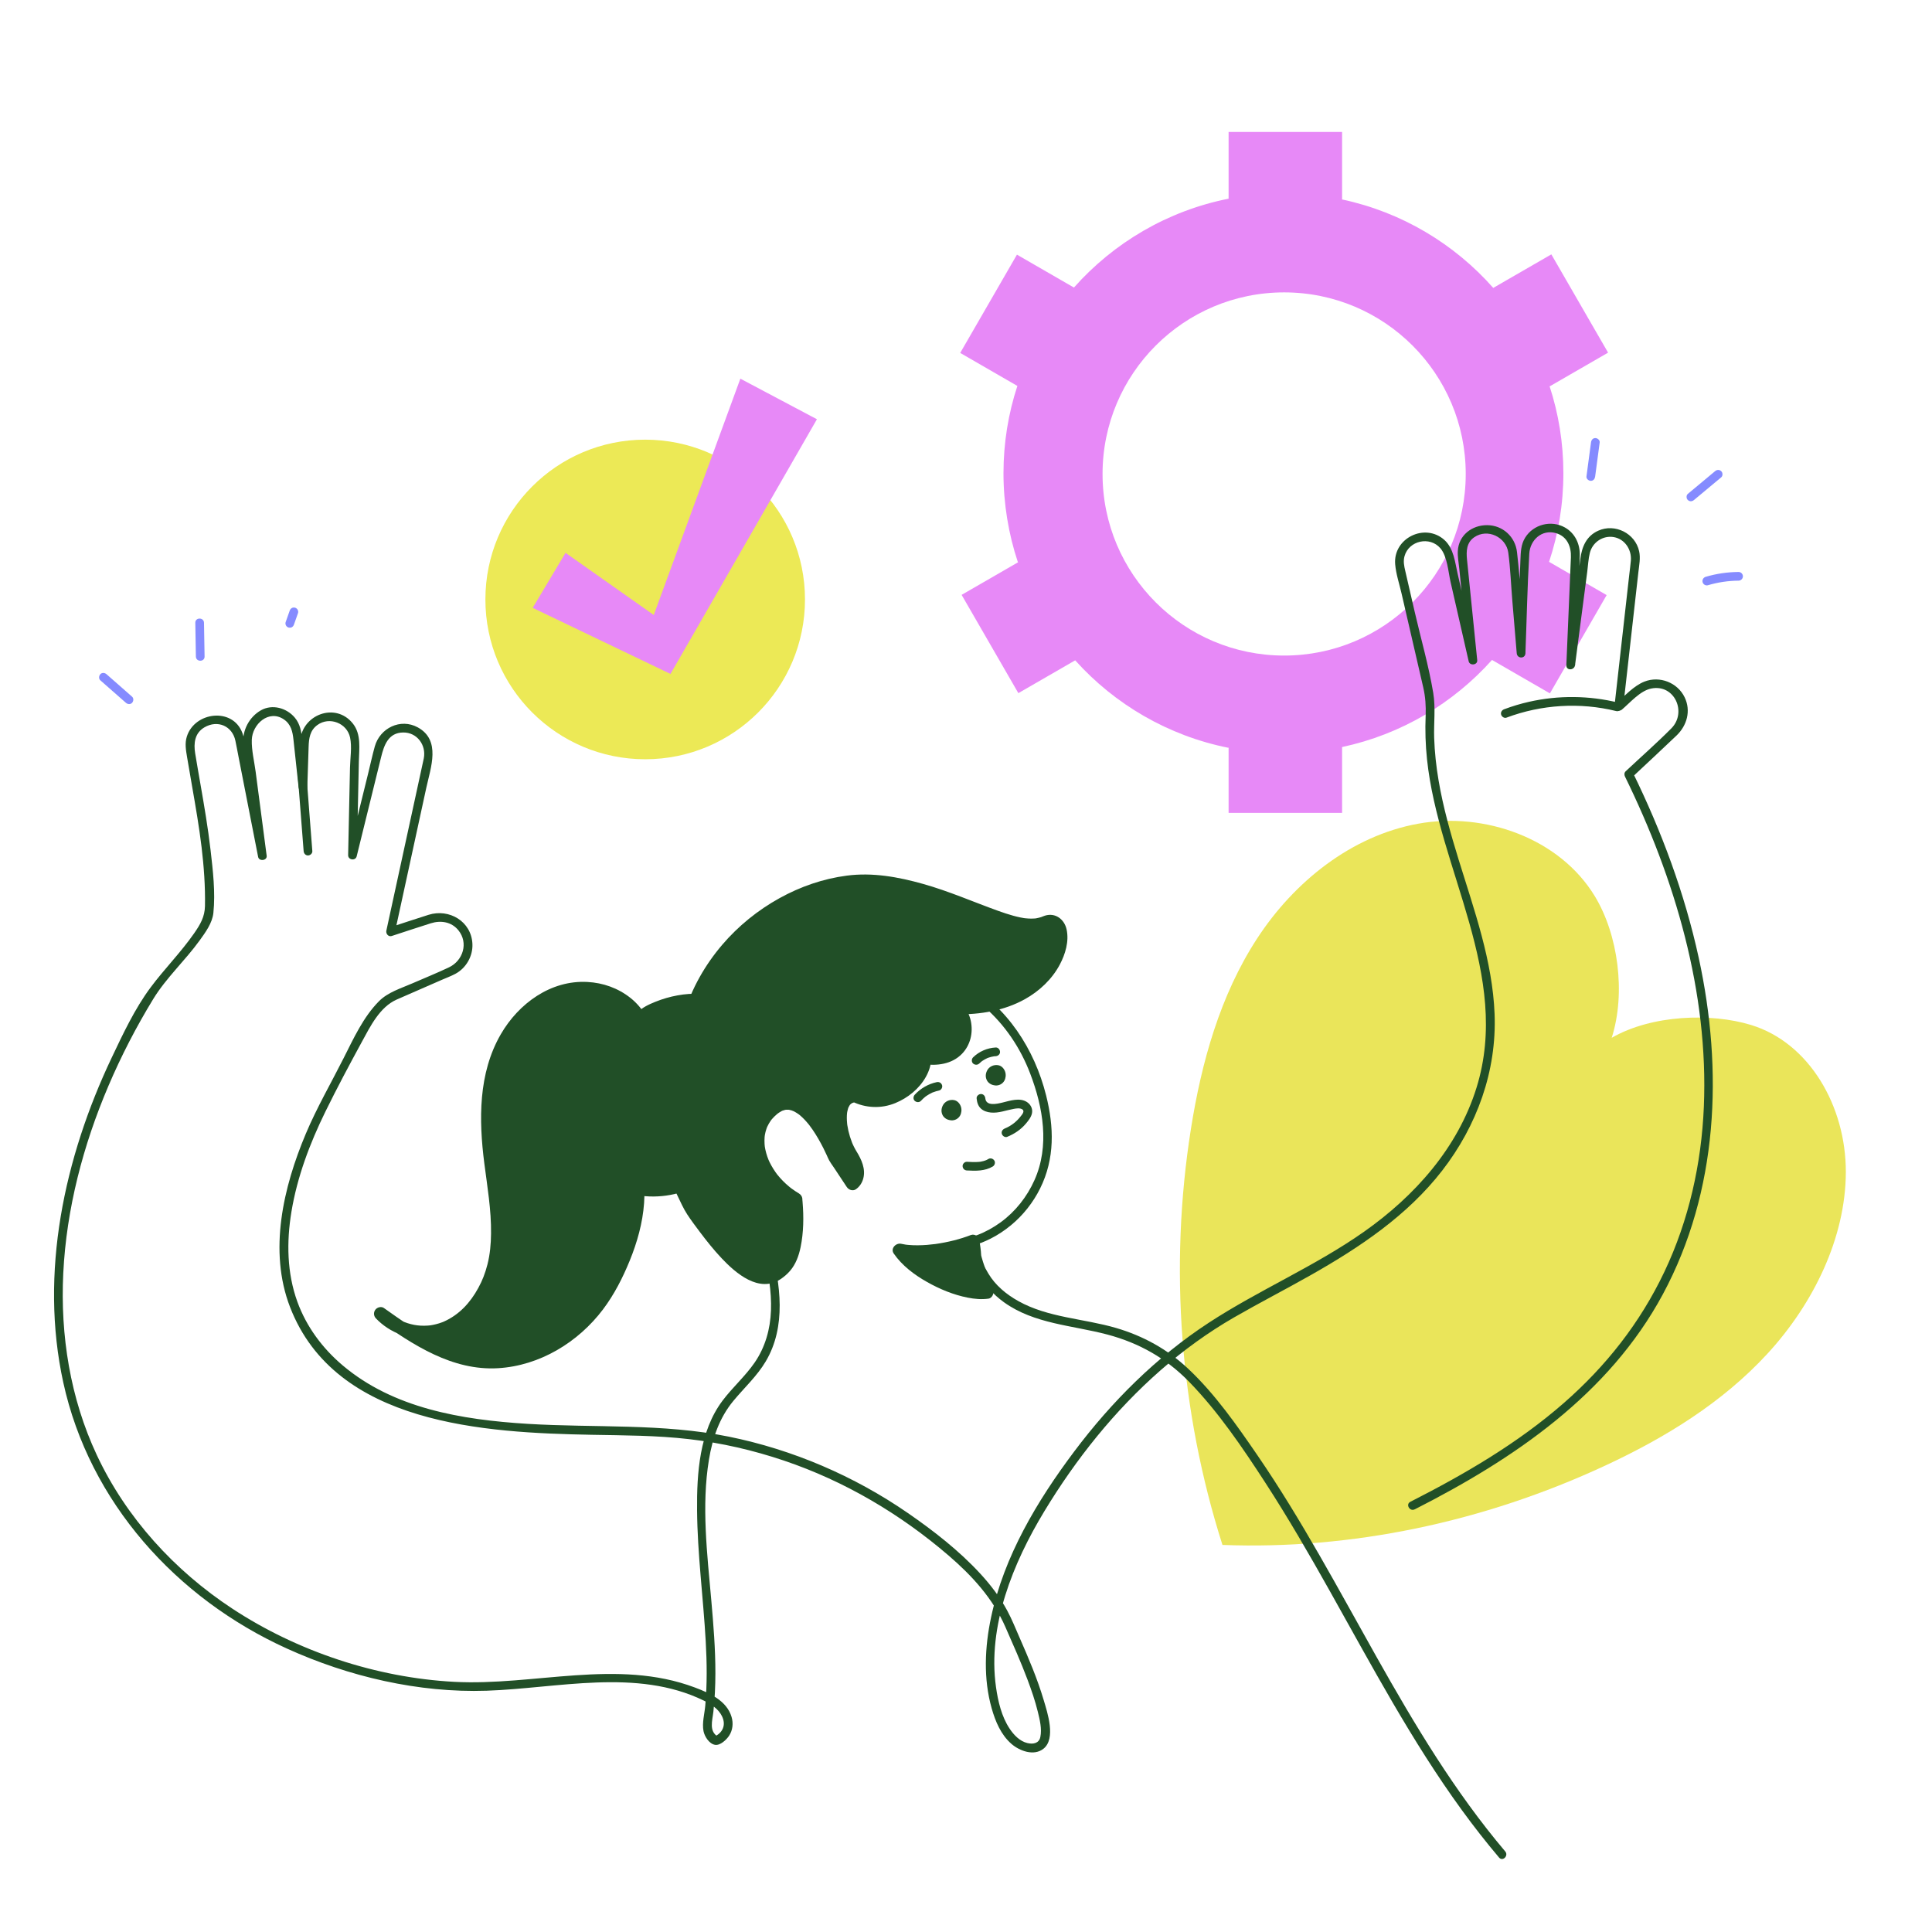 <svg viewBox="0 0 1000 1000" xmlns="http://www.w3.org/2000/svg" id="parole"><defs><style>.cls-1{fill:#214f27;}.cls-1,.cls-2,.cls-3,.cls-4,.cls-5{stroke-width:0px;}.cls-2{fill:#858bff;}.cls-3{fill:#ece956;}.cls-4{fill:#e789f7;}.cls-5{fill:#eae55a;}</style></defs><path d="M915.02,700.46c23.56-25.69,40.31-59.76,40.38-93.81s-18.85-66.9-49.06-76.13c-20.7-6.32-51.38-5.3-72.12,6.64,7.41-23.22,3.3-53.45-8.74-73.28-18.19-29.97-57.03-43.8-91.53-37.52-34.49,6.28-64.13,30.04-83.27,59.41-19.14,29.37-28.79,63.98-34.27,98.61-11.34,71.7-5.71,146.02,16.31,215.2l-.06.08s.06,0,.08,0c0,.02.01.03.02.05l.04-.05c66.45,2.53,134.91-11.68,198.21-41.14,30.57-14.23,60.45-32.37,84.01-58.06Z" class="cls-5"></path><path d="M809.2,244.94c0-15.71-2.5-30.84-7.13-45.01l.3-.1,29.97-17.3-29.37-50.87-29.81,17.21-.22.19c-20.17-22.84-47.44-39.27-78.35-45.84l.07-.33v-34.61h-58.74s0,34.43,0,34.43l.02.12c-31.6,6.27-59.5,22.81-80.07,46l-29.5-17.03-29.37,50.87,29.59,17.09c-4.67,14.22-7.19,29.41-7.19,45.2s2.62,31.57,7.46,46.03l.37-.12-29.5,17.03,29.37,50.87,29.6-17.09-.16.14c20.49,22.77,48.09,39.02,79.3,45.24l.08-.39v34.07h58.74v-34.17l.02.09c30.53-6.51,57.5-22.64,77.58-45.07l29.97,17.3,29.37-50.87-29.81-17.21c4.81-14.41,7.41-29.83,7.41-45.86ZM664.67,339.32c-51.91,0-93.99-42.08-93.99-93.99s42.08-93.99,93.99-93.99,93.99,42.08,93.99,93.99-42.08,93.99-93.99,93.99Z" class="cls-4"></path><circle r="82.71" cy="310.28" cx="333.95" class="cls-3"></circle><polygon points="292.72 286.15 338.39 318.33 383.21 196 422.84 217 347.04 348.83 275.72 314.62 292.72 286.15" class="cls-4"></polygon><path d="M732.32,781.21c51.31-26.08,100.43-59.39,128.37-111.3,28.73-53.39,31.27-115.86,18.56-174.19-7.26-33.31-19.22-65.48-34.21-96.05l-.35,2.73c7.69-7.22,15.44-14.38,23.06-21.67,5.43-5.19,7.6-12.84,4.2-19.84-3.69-7.59-12.85-11.16-20.71-8.13-5.6,2.16-10.38,7.58-14.9,11.38l3.84,1.59c2.62-23.22,5.23-46.43,7.85-69.65.4-3.51,1.16-7.24.39-10.74-2.03-9.31-12.53-14.56-21.2-10.64-6.12,2.77-8.42,8.29-9.23,14.52-.74,5.65-1.48,11.29-2.21,16.94-1.66,12.71-3.32,25.41-4.98,38.12h4.5c.8-18.92,1.85-37.85,2.39-56.77.17-5.88-2.43-11.51-7.69-14.48-7.09-4-16.34-1.64-20.61,5.3-2.2,3.59-2.26,7.5-2.42,11.52l-.63,16.29c-.41,10.66-.83,21.33-1.24,31.99h4.5c-1.46-17.42-2.45-34.96-4.4-52.33-.9-8-7.4-13.95-15.49-13.98-7.82-.03-14.69,5.19-15.15,13.33-.17,2.93.44,6.02.73,8.92l1.76,17.28c1.03,10.12,2.06,20.24,3.08,30.36l4.42-.6c-3.35-14.68-6.71-29.36-10.06-44.04-1.38-6.04-2.02-13.24-6.9-17.61-10.07-9-26.6-.91-25.45,12.62.43,5.06,2.17,10.19,3.3,15.11,2.19,9.47,4.37,18.94,6.56,28.4,1.56,6.77,3.14,13.53,4.69,20.3,1.1,4.83,1.42,9.58,1.22,14.53-.32,7.55-.08,15.1.71,22.61,5.97,56.89,43.69,111.7,25.64,169.9-9.67,31.18-31.99,56.15-58.28,74.64-25.5,17.94-54.36,30.11-80.39,47.13-27.06,17.69-50.22,40.79-69.58,66.59-19.19,25.56-36.31,54.17-43.02,85.76-3.29,15.47-4.05,31.85.3,47.2,1.92,6.77,4.79,13.65,10.22,18.38,4.19,3.65,11.63,6.46,16.59,2.51,6.58-5.24,2.01-18.79.12-25.16-3.3-11.11-7.88-21.82-12.53-32.42-2.03-4.63-3.93-9.39-6.32-13.85-3.74-6.97-8.59-13.33-13.95-19.15-10.99-11.94-24.18-22.21-37.51-31.41-27.83-19.21-59.62-32.85-92.77-39.56-34.22-6.92-69.23-4.49-103.89-6.6s-69.68-8.12-95.88-30.26c-10.43-8.81-18.78-20.04-23.45-32.92-5.41-14.93-5.65-30.98-3.09-46.53,2.98-18.12,9.54-35.48,17.6-51.91,5.95-12.13,12.38-24.19,18.84-36.06,4.35-7.99,9.28-18.07,18.03-21.93,7.82-3.45,15.66-6.84,23.48-10.26,2.3-1.01,4.73-1.89,6.94-3.08,5.57-2.99,9.09-9.16,8.8-15.48-.53-11.69-12.06-18.41-22.72-15.05-6.76,2.13-13.49,4.39-20.24,6.58l2.77,2.77c5.44-25.05,10.89-50.1,16.33-75.15,2.27-10.43,7.69-24.6-4.43-31.23-8.95-4.9-19.6.38-22.24,9.88-1.29,4.65-2.31,9.39-3.46,14.07-3.41,13.86-6.82,27.72-10.24,41.58l4.42.6c.34-16.16.68-32.33,1.03-48.49.14-6.6,1.32-14-3.06-19.56-8.97-11.39-26.48-4.68-27.33,9.14-.49,7.92-.52,15.9-.78,23.83h4.5c-.89-8.23-1.77-16.46-2.66-24.69-.45-4.16-1.01-8.07-3.84-11.42-4.24-5.02-11.66-7.1-17.52-3.77-6.1,3.47-9.76,10.49-9.09,17.45.17,1.81.47,3.62.71,5.43,1.28,9.77,2.56,19.54,3.84,29.31,1.01,7.7,2.02,15.39,3.03,23.09l4.42-.6c-2.99-15.3-5.99-30.61-8.98-45.91-1.08-5.51-1.57-11.67-3.51-16.98-4.94-13.48-24.71-11.07-28.76,1.77-1.14,3.6-.47,7.08.12,10.71.84,5.07,1.73,10.13,2.61,15.18,1.81,10.4,3.62,20.81,4.88,31.29,1.22,10.14,1.96,20.36,1.77,30.58-.11,5.58-2.43,9.52-5.57,14.05-6.86,9.88-15.39,18.44-22.57,28.07-8.17,10.97-14.34,24.14-20.19,36.46-24.52,51.7-37.4,111.29-25.01,168.02,13.54,61.97,58.51,111.73,115.67,137.68,32.07,14.57,68.18,23.04,103.5,21.86,36.67-1.22,77.6-11.82,112.3,5.08,3.72,1.81,7.58,4.24,9.46,8.08,2.28,4.63.38,8.72-4.16,10.73h2.27c-5.02-2.8-3.07-8.32-2.55-13.05.72-6.56,1.03-13.17,1.04-19.77.03-12.69-1.01-25.35-2.13-37.98-2.11-23.9-5.14-48.85-1.2-72.71,1.84-11.17,5.38-21.63,12.67-30.43,5.62-6.78,12.22-12.8,16.74-20.43,10.67-18.02,7.68-39.97,2.51-59.22-5.47-20.38-13.49-40.12-15.72-61.26-1.02-9.63-.87-19.52,1.98-28.85,3.24-10.62,10.28-18.9,18.39-26.23,19.7-17.8,47.93-27.72,74.53-24.02,10.81,1.5,22.82,8.7,31.26,15.98,10.78,9.29,18.85,21.37,23.91,34.64,6.7,17.57,10.15,37.45,2.21,55.18-3.84,8.58-9.86,16.25-17.48,21.8-3.72,2.71-7.8,4.97-12.1,6.61-2.28.87-4.94,1.09-5.54,3.84-1.08,4.93,3.69,11.85,5.95,15.87,3.42,6.08,7.64,10.92,13.36,15.05,15.68,11.3,35.51,11.93,53.6,16.75,16.4,4.37,30.41,12.26,42.29,24.47,15.09,15.52,27.6,34.01,39.36,52.11,11.9,18.32,22.82,37.25,33.51,56.29,21.58,38.43,42.29,77.56,68.28,113.27,6.13,8.42,12.54,16.62,19.27,24.57,1.87,2.21,5.04-.98,3.18-3.18-52.39-61.9-82.57-138.36-128.13-204.86-10.74-15.67-22.09-31.94-35.99-45-10.69-10.04-23.23-16.96-37.27-21.08-16.71-4.9-35.23-5.3-50.64-13.93-6.22-3.48-11.84-8.1-15.51-14.25-1.46-2.44-2.83-4.93-4.08-7.48-.62-1.26-3.6-6.27-2.78-7.61-.25.41,2.85-.68,3.38-.89,1.56-.63,3.1-1.31,4.61-2.07,3.78-1.9,7.31-4.26,10.57-6.95,6.3-5.18,11.49-11.78,15.11-19.08,7.66-15.43,7.19-31.79,3.08-48.16-6.04-24.01-20.15-45.78-41.88-58.27-7.7-4.43-15.93-7.74-24.81-8.46-25.32-2.06-51.09,6.4-70.67,22.43-6.95,5.69-13.75,12.34-18.36,20.11s-6.69,16.01-7.41,24.64c-1.49,17.77,3.05,35.89,8.18,52.76,5.73,18.84,13.26,38.15,12.54,58.17-.35,9.6-2.96,18.97-8.44,26.93-4.89,7.11-11.47,12.86-16.64,19.74-11.93,15.88-13.33,37.52-13.17,56.67.19,22.7,3.2,45.19,4.48,67.83.63,11.13.77,22.3-.24,33.41-.38,4.23-1.73,8.88-.9,13.13.53,2.73,2.88,6.52,5.91,7.08,2.72.51,6.04-2.7,7.37-4.76,1.85-2.86,2.2-6.39,1.25-9.64-2.49-8.5-11.5-12.45-19.07-15.29-40.14-15.07-83.16-.72-124.48-2.91-40.31-2.14-81.21-15.75-114.89-37.9-29.92-19.68-54.92-47.02-70.15-79.55-13.72-29.3-18.91-61.91-17.33-94.09,1.64-33.33,10.28-66.2,23.34-96.83,6.63-15.56,14.43-30.66,23.25-45.09,6.69-10.94,16.51-19.9,24.01-30.3,2.99-4.15,6.56-9,7.1-14.24,1.1-10.64-.25-22.02-1.47-32.59-1.32-11.4-3.25-22.71-5.22-34.01-.92-5.31-1.86-10.62-2.73-15.94-.87-5.29-.25-10.54,4.79-13.5,6.83-4.01,14.42-.7,16.02,6.93.6,2.85,1.12,5.73,1.68,8.59l6.36,32.51c1.24,6.35,2.48,12.7,3.73,19.04.48,2.45,4.75,1.93,4.42-.6-1.9-14.51-3.81-29.01-5.71-43.52-.7-5.32-2.15-11.07-1.99-16.47.25-8.14,8.81-15.82,16.52-10.65,3.82,2.56,4.6,6.4,5.05,10.56.89,8.23,1.77,16.46,2.66,24.69.3,2.82,4.4,2.96,4.5,0,.23-6.98.46-13.96.68-20.94.14-4.38.64-8.52,4.55-11.36,6.19-4.51,15.32-1,16.91,6.48,1.04,4.88.06,10.7-.04,15.62-.19,9.09-.38,18.19-.58,27.28-.13,6-.25,12-.38,18-.05,2.52,3.81,3.08,4.42.6,2.64-10.71,5.27-21.42,7.91-32.12l4.73-19.2c1.5-6.11,3.7-12.7,11.43-12.78,7.19-.08,11.99,6.53,10.68,13.33-.12.63-.27,1.26-.41,1.9l-2.84,13.08-9.51,43.74c-2.21,10.17-4.42,20.35-6.63,30.52-.34,1.59,1.05,3.33,2.77,2.77,6.74-2.19,13.47-4.45,20.24-6.58,5.15-1.62,10.68-.8,14.26,3.6,5.34,6.55,2.42,15.74-4.85,19.2-6.2,2.95-12.62,5.52-18.91,8.27-5.91,2.58-12.66,4.58-17.31,9.25-8.08,8.12-13.19,19.32-18.29,29.42-6.58,13.05-13.89,25.65-19.58,39.14-11.68,27.69-19.41,60.65-8.19,89.75,23.5,60.94,100.86,65.08,156.12,66.12,16.78.31,33.66.31,50.35,2.24,16.73,1.93,33.25,5.74,49.2,11.12,31.39,10.6,60.19,27.62,85.28,49.2,12.05,10.37,22.84,22.14,29.28,36.83,3.98,9.07,8.03,18.11,11.51,27.38,2.03,5.41,3.92,10.9,5.3,16.52,1.01,4.11,2.21,8.91,1.32,13.15-.68,3.25-3.66,3.84-6.71,3.12-3.98-.94-7.08-4.26-9.25-7.55-4.1-6.19-5.95-14.08-6.98-21.34-4.51-31.75,8.84-64.35,24.96-90.99,16.41-27.12,36.41-52.22,60.29-73.14,11.75-10.29,24.45-19.5,37.99-27.31,13.11-7.55,26.58-14.46,39.74-21.92,25.3-14.33,49.93-30.79,67.93-54.02s28.29-51.51,27.15-81.05c-1.07-27.57-10.56-53.82-18.61-79.92-4.15-13.45-8-27.04-10.37-40.94-1.25-7.34-2.06-14.75-2.3-22.19s.8-15.5-.47-23.15c-2.34-14.04-6.36-27.95-9.56-41.81-1.64-7.09-3.27-14.18-4.91-21.28-.6-2.59-1.15-5.04-.4-7.73,2.26-8.09,13.09-10.45,18.55-4.1,3.59,4.17,4.09,12.24,5.26,17.37l6.06,26.55c1.11,4.88,2.23,9.75,3.34,14.63.55,2.42,4.68,1.96,4.42-.6-1.76-17.37-3.53-34.74-5.29-52.11-.44-4.33-.26-8.76,3.74-11.52,6.92-4.77,16.54-.06,17.63,7.97s1.41,16.8,2.11,25.14c.75,8.98,1.51,17.97,2.26,26.95.24,2.86,4.39,2.93,4.5,0,.67-17.18.98-34.41,2-51.58.42-7.06,6.5-12.74,13.84-10.6,5.76,1.68,7.93,7.01,7.7,12.51l-1.23,29.06c-.38,8.92-.75,17.83-1.13,26.75-.13,2.97,4.14,2.78,4.5,0,1.24-9.52,2.49-19.03,3.73-28.55l2.6-19.92c.41-3.16.56-6.5,1.33-9.61,1.37-5.53,6.78-9.19,12.44-8.19s9.24,6.44,8.79,12.1c-.19,2.38-.54,4.76-.8,7.13-1.44,12.82-2.89,25.64-4.33,38.45-1.13,10.01-2.26,20.02-3.38,30.04-.24,2.13,2.52,2.7,3.84,1.59,4.31-3.64,9.46-9.78,15.2-10.94,12.09-2.46,18.64,12.34,10.42,20.63-7.6,7.66-15.77,14.82-23.64,22.21-.77.72-.79,1.84-.35,2.73,25.86,52.76,43.31,111.65,40.82,170.88-1.23,29.43-7.74,58.71-20.39,85.37s-30.37,49.02-52.15,68.05c-23.8,20.79-51.31,36.81-79.38,51.08-2.58,1.31-.31,5.2,2.27,3.89h0Z" class="cls-1"></path><path d="M505.5,568.52c.2,1.97.69,3.86,2.2,5.26,1.41,1.31,3.3,1.89,5.18,2.07,4.05.39,7.91-1.2,11.82-1.9,1.31-.23,3.29-.56,4.47.27,1.43,1-.25,2.79-.98,3.73-2.09,2.68-4.93,4.87-8.08,6.14-1.13.46-1.92,1.5-1.57,2.77.29,1.07,1.63,2.03,2.77,1.57,3.72-1.51,7.09-3.76,9.69-6.85,1.33-1.58,2.81-3.42,3.18-5.51.41-2.31-.78-4.48-2.71-5.71-3.71-2.36-8.76-.61-12.64.33-2.74.66-8.4,2.02-8.83-2.18-.12-1.21-.95-2.25-2.25-2.25-1.12,0-2.38,1.03-2.25,2.25h0Z" class="cls-1"></path><path d="M153.64,395.08c.4,5.13.79,10.25,1.19,15.38.63,8.13,1.26,16.27,1.89,24.4.15,1.89.29,3.78.44,5.67.09,1.21.97,2.25,2.25,2.25,1.14,0,2.34-1.03,2.25-2.25-.4-5.13-.79-10.25-1.19-15.38-.63-8.13-1.26-16.27-1.89-24.4-.15-1.89-.29-3.78-.44-5.67-.09-1.21-.97-2.25-2.25-2.25-1.14,0-2.34,1.03-2.25,2.25h0Z" class="cls-1"></path><path d="M837.7,363.7c-15.16-3.74-31.12-3.88-46.35-.43-4.35.98-8.62,2.27-12.8,3.84-1.14.43-1.91,1.52-1.57,2.77.3,1.09,1.62,2,2.77,1.57,18.08-6.79,38-8.03,56.76-3.41,2.81.69,4.01-3.65,1.2-4.34h0Z" class="cls-1"></path><path d="M503.58,642.48c-10.49,4.09-27.07,7.06-38.06,4.6,8.88,13.02,33.85,23.47,45.24,21.81,0,0-6.22-16.41-6.33-18.97s-.86-7.44-.86-7.44Z" class="cls-1"></path><path d="M502.68,639.19c-5.92,2.29-12.17,3.8-18.45,4.7-1.05.15-3.02.36-4.45.47-1.62.12-3.24.19-4.86.2s-3.09-.05-4.63-.18c-.36-.03-.71-.07-1.06-.11-.81-.08.25.05-.48-.06-.78-.12-1.55-.26-2.31-.43-2.68-.58-5.66,2.4-3.86,5.02,4.33,6.28,10.64,11.01,17.22,14.73s13.71,6.67,21.08,8.12c3.6.71,7.16,1.03,10.8.52,1.72-.24,2.98-2.64,2.38-4.2-1.07-2.83-2.11-5.67-3.12-8.53-.75-2.12-1.49-4.25-2.17-6.4-.26-.81-.51-1.63-.72-2.45-.08-.3-.14-.61-.22-.91-.21-.87.06,1.02.01-.03-.12-2.7-.56-5.41-.97-8.08-.28-1.82-2.57-2.83-4.2-2.38-1.95.54-2.66,2.37-2.38,4.2.03.21.06.41.09.62s.06.42.09.63c.04.26.13.96.04.31.19,1.43.37,2.86.47,4.3.12,1.71.47,3.27.97,4.9,1.28,4.18,2.79,8.3,4.31,12.4.4,1.09.8,2.17,1.22,3.26l2.38-4.2c1.07-.15.13-.03-.14,0-.29.02-.59.04-.89.05-.63.02-1.26.01-1.89-.02-.68-.03-1.35-.1-2.03-.17-.62-.06.6.1-.29-.04-.41-.06-.82-.13-1.23-.2-3.24-.58-6.42-1.51-9.51-2.64-.78-.28-1.56-.58-2.34-.89-.21-.08-.42-.17-.62-.25-.53-.22.4.18-.12-.05-.47-.2-.94-.41-1.41-.62-1.67-.76-3.32-1.57-4.94-2.44s-3.19-1.8-4.73-2.8c-.71-.46-1.41-.93-2.11-1.42-.32-.22-.64-.45-.95-.68-.18-.13-.36-.26-.53-.4-.87-.64.48.4-.35-.27-1.45-1.16-2.86-2.37-4.16-3.69-.64-.64-1.25-1.31-1.84-1.99-.12-.14-.91-1.13-.47-.55-.29-.37-.56-.76-.83-1.15l-3.86,5.02c6.7,1.46,13.63,1.16,20.38.24s13.24-2.42,19.5-4.84c1.72-.66,2.91-2.29,2.38-4.2-.45-1.64-2.47-3.05-4.2-2.38Z" class="cls-1"></path><path d="M411.86,620.7c-20.02-11.87-26.63-36.24-10.64-47.58,15.99-11.34,30.64,25.36,30.64,25.36l9.38,14.17s6.16-4.02-.55-14.5c-6.71-10.48-9.37-30.58,1.98-31.01,17.38,8.81,36.33-7.69,35.88-19.67,20.32,3.02,25.93-15.5,16.7-25.89,57.49.98,61.84-50.96,45.69-44.03-16.15,6.93-42.86-14.79-82.87-20.85-40.01-6.06-93.08,26.26-103.1,78.41,0,0-35.22,20.28,3.46,91.42,28.06,40.61,39.33,38.29,47.83,29.13,8.49-9.16,5.62-34.94,5.62-34.94Z" class="cls-1"></path><path d="M413.58,617.75c-1.3-.78-2.56-1.6-3.77-2.5-.14-.11-.29-.21-.43-.32.06.05.29.23-.01,0-.28-.22-.55-.44-.82-.66-.63-.52-1.24-1.05-1.84-1.6-1.04-.96-2.04-1.98-2.98-3.04-.44-.5-.87-1.02-1.29-1.53-.39-.46.08.13-.28-.35-.23-.31-.45-.61-.67-.92-.8-1.13-1.54-2.31-2.22-3.52-.3-.55-.59-1.1-.87-1.66-.14-.28-.27-.56-.4-.84-.08-.18-.43-1.03-.2-.45-.47-1.16-.88-2.34-1.21-3.54-.16-.56-.3-1.13-.42-1.7-.06-.28-.12-.57-.17-.85-.04-.22-.19-1.18-.14-.82.05.42-.04-.4-.05-.53-.03-.28-.05-.56-.07-.84-.04-.6-.05-1.21-.05-1.81,0-.55.03-1.1.07-1.65.02-.27.06-.54.08-.82-.05.7,0-.01.05-.3.19-1.11.47-2.21.84-3.27.1-.3.22-.59.33-.89.14-.36-.07.16-.08.19.06-.12.11-.25.17-.37.25-.53.52-1.06.81-1.57.27-.48.57-.94.88-1.39.16-.23.32-.45.49-.68-.4.53.11-.12.26-.3.79-.92,1.66-1.77,2.59-2.55.12-.1.23-.19.35-.28.41-.33-.4.29.03-.02.22-.16.44-.32.67-.48.42-.28.84-.54,1.29-.77.19-.1.4-.18.59-.29-.42.24-.47.17-.03.03s.84-.27,1.27-.37c.19-.04.4-.06.58-.11s-.8.05-.13.03c.42,0,.83-.04,1.25-.01.08,0,.54,0,.57.05.02.03-.93-.19-.34-.04.09.02.19.03.28.05.41.09.81.18,1.21.31.37.12,1.33.58.47.14.39.2.79.37,1.18.58.77.42,1.48.92,2.2,1.42.51.36-.48-.42,0,0,.19.17.4.33.59.49.37.32.73.64,1.08.98.7.66,1.36,1.36,2,2.08.31.35.62.71.92,1.07.15.18.3.37.45.55.21.26.54.7.13.15.62.83,1.24,1.66,1.82,2.51,2.08,3.04,3.91,6.25,5.57,9.54.6,1.2,1.18,2.41,1.74,3.64.19.41.37.83.55,1.24.42.97-.32-.78,0,.01.83,2,2.24,3.77,3.43,5.57,2,3.02,3.99,6.03,5.99,9.05l.39.59c.97,1.47,3.06,2.29,4.67,1.22,1.92-1.27,3.26-3.35,3.86-5.55,1.37-4.99-.92-9.91-3.48-14.08-.49-.8-.94-1.62-1.35-2.45-.22-.43-.42-.87-.62-1.31-.08-.18-.16-.36-.24-.54.3.7-.11-.28-.16-.42-.75-1.92-1.37-3.9-1.83-5.92-.22-.97-.4-1.95-.56-2.94s.05.47-.02-.11c-.03-.24-.06-.48-.08-.72-.06-.57-.1-1.14-.13-1.71-.04-.87-.04-1.73,0-2.6.02-.43.1-.87.11-1.3,0-.52-.16.83,0,.03.05-.24.08-.49.13-.73.1-.46.21-.93.35-1.38.06-.18.12-.36.18-.54.26-.82-.28.46.04-.11.21-.37.41-.75.62-1.12.07-.12.16-.23.23-.34-.48.78-.21.24-.02.06.14-.14.29-.29.42-.43.24-.26.62-.33-.07.02.34-.17.71-.42,1.05-.62-.71.42-.42.15-.14.07.24-.07.49-.14.73-.21.14-.04.3-.05.44-.09-.97.25-.02.01.26,0l-1.72-.47c7.07,3.51,15.15,3.87,22.47.86,6.5-2.67,12.35-7.38,15.81-13.56,1.68-3,2.82-6.44,2.73-9.91l-4.32,3.29c7.19,1.03,15.02.14,20.32-5.36,4.34-4.5,5.81-10.93,4.53-16.97-.74-3.47-2.5-6.62-4.83-9.27l-2.41,5.83c12.12.18,24.54-1.87,35.23-7.82,7.46-4.15,14.03-10.3,18.06-17.89,2.89-5.45,4.88-12.04,3.53-18.22-1.14-5.25-5.83-8.83-11.22-7.12-.24.08-.48.17-.71.26-.04.01-1.39.53-.55.23.58-.2.15-.06,0,0-.24.09-.48.18-.72.26-.9.3-1.81.47-2.73.66-.57.12.8-.08.02,0-.23.02-.47.05-.7.06-.55.04-1.09.06-1.64.06-1.04,0-2.08-.07-3.12-.18-.41-.05-.76-.11-.1,0-.26-.04-.53-.08-.79-.12-.58-.1-1.16-.2-1.74-.32-1.22-.25-2.43-.55-3.63-.88-2.57-.71-5.09-1.55-7.6-2.45-13.02-4.67-25.67-10.25-39.02-14-12.93-3.64-26.16-6.05-39.58-4.29-12.21,1.6-23.96,5.68-34.72,11.63-11.23,6.2-21.43,14.46-29.76,24.23-8.83,10.36-15.65,22.36-19.66,35.39-.99,3.2-1.79,6.45-2.43,9.73l1.57-2.04c-4.52,2.61-8.13,7.38-10.58,11.85-6.85,12.48-6.76,27.45-4.01,41.06,2.37,11.76,6.82,23.06,12.03,33.83,1.58,3.27,3.1,6.72,5.09,9.76s4.25,6.03,6.45,8.96c3.53,4.69,7.2,9.3,11.23,13.58,7.38,7.84,19.4,18.23,30.52,10.91,1.84-1.21,3.57-2.71,5-4.38,2.95-3.44,4.52-7.83,5.42-12.21,1.57-7.63,1.66-15.62,1.02-23.37-.04-.47-.08-.95-.13-1.42-.2-1.83-1.42-3.41-3.41-3.41-1.69,0-3.62,1.57-3.41,3.41.73,6.61.7,13.45-.13,20.04-.05.4.02-.15.02-.19-.02.14-.04.29-.06.43-.05.33-.1.67-.16,1-.1.61-.22,1.23-.35,1.84-.25,1.19-.54,2.37-.9,3.53-.16.52-.33,1.03-.52,1.53-.09.25-.19.49-.29.74-.14.36.08-.19.09-.22-.07.16-.14.31-.21.47-.46.98-1.02,1.87-1.61,2.78-.34.53.38-.4-.04.06-.16.17-.3.35-.46.52-.2.22-.4.43-.61.64-.36.37-.73.72-1.11,1.07-.18.16-.36.32-.55.48-.15.13-.93.74-.35.3s-.11.08-.27.19c-.21.15-.42.29-.63.42-.42.27-.85.52-1.3.74-.1.05-.21.1-.31.15-.48.25.25-.13.4-.16-.25.05-.5.2-.75.28-.45.15-.92.28-1.39.37-.13.03-.27.04-.4.07-.48.11.94-.08.44-.06-.26.01-.51.05-.77.06-.54.02-1.07,0-1.61-.04-.85-.06.85.17,0,0-.29-.06-.58-.11-.87-.17-.61-.14-1.22-.33-1.81-.54-.14-.05-.29-.11-.43-.16-.65-.24.23.11.23.1-.03.04-.94-.43-1.05-.49-1.44-.71-2.81-1.57-4.11-2.51-.35-.25-.69-.51-1.04-.77-.15-.11.51.41-.02-.02-.24-.19-.48-.39-.72-.58-.8-.66-1.57-1.34-2.33-2.04-4.04-3.71-7.65-7.87-11.08-12.14-2.15-2.68-4.12-5.3-6.19-8.16-1.21-1.67-2.43-3.34-3.57-5.05s-2.06-3.72-3.01-5.59c-3.29-6.44-6.17-12.81-8.61-19.54-2.01-5.54-3.68-11.21-4.84-16.99-.24-1.22-.46-2.44-.66-3.67-.05-.33-.1-.66-.15-1-.02-.13-.13-.95-.08-.53s-.05-.39-.06-.52c-.04-.32-.08-.64-.11-.96-.24-2.19-.39-4.39-.43-6.59-.04-2.01.02-4.03.18-6.03.06-.74-.04-2,.28-2.66-.17.36-.09.64,0,.09.04-.24.07-.47.11-.7.07-.43.14-.85.22-1.28.56-3.01,1.43-5.92,2.56-8.76.23-.59-.19.43-.1.23.07-.14.12-.29.19-.43.13-.3.27-.6.41-.9.27-.57.56-1.14.86-1.7.54-1,1.13-1.98,1.76-2.93.29-.44.6-.87.91-1.3.12-.16.63-.83.19-.26s.09-.11.22-.27c.55-.68,1.13-1.33,1.74-1.96.49-.51,1-1,1.53-1.47.22-.2.45-.39.68-.59.46-.38.83-.56-.07.04.44-.29.87-.61,1.3-.91,1.2-.83,1.55-1.92,1.83-3.27.3-1.44.63-2.88,1-4.3.75-2.92,1.65-5.8,2.68-8.64.44-1.2,1.1-2.88,1.46-3.75s1.15-2.6,1.72-3.79c1.24-2.59,2.6-5.12,4.07-7.59s3.08-4.91,4.78-7.26c.39-.54.79-1.07,1.19-1.6.09-.11.58-.76.27-.36.24-.31.48-.61.72-.91.89-1.12,1.81-2.22,2.75-3.31,3.65-4.21,7.64-8.11,11.91-11.68.54-.45,1.08-.9,1.63-1.33.25-.2.51-.4.76-.6.13-.1.25-.2.38-.3.43-.34-.36.28.08-.06,1.11-.85,2.23-1.67,3.37-2.48,2.22-1.56,4.5-3.04,6.83-4.43s4.66-2.65,7.06-3.84c1.21-.6,2.43-1.17,3.66-1.72.28-.13.57-.25.85-.37.13-.06.86-.37.59-.25-.34.15.13-.05.16-.07.19-.08.38-.16.57-.23.33-.14.67-.27,1-.4,4.77-1.88,9.68-3.39,14.69-4.46,1.24-.27,2.49-.5,3.75-.71.57-.1,1.15-.18,1.73-.27.14-.02.29-.04.43-.06-.04,0-.59.08-.19.03s.76-.1,1.15-.14c2.4-.28,4.82-.45,7.24-.5s4.73.02,7.09.22c.59.05,1.18.11,1.77.17.27.03.54.06.81.1.6.07-.51-.08.31.04,1.8.27,3.59.57,5.37.9,6.89,1.29,13.69,3.09,20.37,5.22,11.21,3.59,21.99,8.32,33.07,12.24,7.67,2.72,16.73,5.64,24.84,3.08.37-.12.73-.25,1.09-.39.39-.16.78-.32,1.17-.49-.22.09-.89.32-.35.16.42-.13.84-.24,1.27-.35.69-.18-.95.02-.26.04.2,0,.41,0,.61-.01.7-.01-.08.04-.33-.06.14.06.36.08.51.11.54.11.38.33-.26-.14.13.09.31.16.45.23.12.07.26.23.39.26-.08-.02-.75-.69-.44-.33.07.08.16.14.24.22.11.12.22.25.33.36.36.33-.54-.86-.16-.18.19.33.35.7.56,1.02-.17-.26-.31-.87-.1-.2.07.2.14.41.2.61.13.44.2.89.29,1.34.13.63-.09-1.01-.02-.13.02.27.05.54.06.81.02.51.02,1.02,0,1.54-.02.57-.11,1.13-.14,1.7-.01.22.15-.97.05-.37-.02.14-.04.27-.06.41-.05.33-.12.65-.18.98-.26,1.26-.62,2.51-1.05,3.72-.11.3-.22.6-.34.9-.07.18-.15.35-.21.53-.03.08.34-.76.05-.13s-.59,1.29-.92,1.92c-.72,1.4-1.53,2.74-2.42,4.03-.22.31-.44.62-.66.93-.11.15-.24.3-.34.46-.21.3.26-.33.24-.31-.08.1-.16.21-.24.31-.54.67-1.09,1.33-1.67,1.97-1.2,1.32-2.48,2.57-3.84,3.73-.36.31-.73.61-1.1.91-.17.14-.35.28-.52.41.52-.42.18-.14-.11.08-.8.59-1.63,1.16-2.46,1.7-1.75,1.13-3.57,2.13-5.44,3.03-.46.22-.93.44-1.4.64-.29.13-.69.3-.14.07-.33.14-.65.27-.98.4-1.05.42-2.12.8-3.19,1.15-2.35.77-4.74,1.39-7.16,1.88-1.27.26-2.55.47-3.84.66-.16.02-.32.05-.47.07.06,0,.52-.07.11-.02-.32.04-.65.08-.97.12-.71.08-1.43.15-2.15.21-2.93.25-5.88.33-8.82.28-3.12-.05-4.29,3.69-2.41,5.83.22.25.43.51.65.77-.42-.52-.06-.07.13.21.35.5.67,1.02.96,1.56.15.28.29.57.44.86.05.11.09.22.15.33.23.4-.2-.6-.07-.16.17.56.41,1.11.57,1.68s.27,1.13.38,1.71c.16.86-.02-.5.02.12.02.34.06.69.07,1.03.02.53.02,1.07-.01,1.6-.02.26-.05.53-.07.79-.04.6.02-.15.03-.23-.04.18-.06.37-.1.56-.1.52-.23,1.03-.38,1.53-.08.25-.16.5-.25.75-.31.91.21-.36-.13.33-.25.51-.5,1.01-.8,1.49-.14.23-.29.44-.44.67-.42.65.35-.36-.16.22-.38.44-.77.87-1.19,1.27-.2.19-.41.37-.62.55-.58.51.39-.23-.26.2-.52.34-1.03.68-1.58.97-.26.14-.54.26-.8.4-.44.22.56-.21.1-.03-.21.08-.41.16-.62.24-.69.25-1.41.45-2.13.61-.43.1-.86.17-1.29.24-.4.07.12-.01.16-.02-.25.03-.51.06-.76.08-.91.08-1.83.1-2.75.07-.46-.01-.92-.04-1.37-.07-.24-.02-.47-.04-.71-.06-.1-.01-1.08-.14-.54-.06-2.1-.3-4.39.84-4.32,3.29,0,.36,0,.72-.01,1.08-.01.23-.22,1.4-.03.44-.15.76-.31,1.51-.55,2.25-.11.34-.24.67-.36,1.01-.22.59-.02.05.03-.06-.08.17-.15.34-.23.5-.39.81-.83,1.6-1.32,2.36-.21.33-.43.66-.66.98-.14.2-.29.4-.44.6.08-.11.4-.48-.02.02-.59.71-1.2,1.41-1.85,2.07s-1.29,1.25-1.97,1.83c-.16.14-.33.27-.49.41-.11.09-.67.51-.2.16-.39.29-.79.57-1.19.85-.77.52-1.56,1-2.38,1.45-.39.21-.78.41-1.17.61-.25.12-.5.24-.75.35-.18.08-.69.29-.25.11-1.86.74-3.8,1.29-5.78,1.59.64-.1-.64.06-.77.07-.45.04-.9.06-1.36.07-.51,0-1.03,0-1.54-.02-.23-.01-.46-.03-.69-.04-.13-.01-1.02-.11-.75-.07.38.05-.34-.06-.41-.07-.23-.04-.46-.08-.69-.13-.53-.11-1.05-.24-1.56-.38-.95-.27-2.11-.69-2.66-.96-1.33-.66-2.37-.86-3.81-.66-.78.11-1.5.26-2.24.55-1.53.6-2.92,1.47-4.01,2.72-2.25,2.57-3.12,5.86-3.43,9.2-.67,7.14,1.5,14.84,4.77,21.14,1.01,1.95,2.51,3.98,3.25,5.84.27.69.6,1.87.77,2.79-.14-.73-.01-.14,0,.06.01.22.03.43.03.65,0,.37-.14,1.42.03.5-.06.34-.12.68-.22,1.01-.04.12-.08.24-.12.36-.21.74.04-.2.08-.15.05.06-.33.63-.38.71-.05.08-.11.16-.16.25-.31.53-.06-.26.22-.26-.09,0-.59.63-.69.73-.49.52.6-.43.35-.27l4.67,1.22c-1.68-2.53-3.35-5.07-5.03-7.6l-3.22-4.87c-.31-.47-.6-.97-.94-1.41-.52-.68.19.61.13.47-2.17-5.57-5.06-10.99-8.41-15.92-4.4-6.5-11.37-14.88-20.19-14-5.41.54-9.81,4.14-13,8.35s-4.73,9.59-4.66,14.86c.15,12.19,7.75,23.07,17.21,30.15,1.3.98,2.66,1.87,4.06,2.71,1.58.95,3.75.35,4.67-1.22s.36-3.72-1.22-4.67Z" class="cls-1"></path><path d="M386.76,557.48c.92-7.51.5-15.31-2.33-22.32-2.83-7.01-8.28-13.15-15.36-15.8-5.55-2.08-11.71-1.92-17.54-.86-4.35.8-8.61,2.09-12.68,3.84-3.62,1.56-7.35,3.79-8.71,7.48s1.25,8.83,5.17,8.43c-4.4-23.83-30.35-32.63-51.09-22.55-13.56,6.59-23.13,19.82-27.76,34.17-4.63,14.35-4.78,29.8-3.24,44.8,1.9,18.59,6.31,37.29,3.4,55.74-2.91,18.45-15.86,37.17-34.45,39.03-9.25.93-18.85-2.67-25.21-9.46,15.48,11.02,31.92,22.26,50.79,24.48,23.16,2.74,46.61-9.31,60.88-27.75,12.11-15.64,24.79-46.22,20.71-66.51-.61-3.06-2.76-6.02-5.81-6.62s-6.58,2.15-5.96,5.2c.5,2.49,3.14,3.87,5.55,4.69,12.66,4.33,27.21,2.76,38.66-4.16,11.45-6.92,19.6-19.07,21.65-32.3" class="cls-1"></path><path d="M390.18,557.48c.96-8.06.4-16.44-2.77-23.98-2.69-6.4-7.28-12.13-13.38-15.57-7.16-4.04-15.52-4.16-23.41-2.71-3.9.71-7.73,1.83-11.41,3.31-3.37,1.36-6.77,2.92-9.34,5.57-2.8,2.89-4.27,6.89-3.08,10.86,1.12,3.73,4.39,7,8.52,6.73,2.34-.15,3.72-2.05,3.29-4.32-1.53-8.07-5.76-15.66-12.22-20.8s-14.21-7.88-22.38-8.31c-18.96-1.01-35.56,11.15-44.76,27.02-11.73,20.23-11.45,44.39-8.56,66.88,1.55,12.06,3.63,24.13,3.48,36.33-.06,5.35-.52,10.72-1.84,15.92-.56,2.21-1.25,4.38-2.07,6.5-.68,1.76-1.58,3.71-2.68,5.72-4.17,7.65-9.85,13.86-17.86,17.44-.07.03-.6.24-.12.05-.21.08-.42.17-.63.25-.53.2-1.07.39-1.61.56-1.04.33-2.09.6-3.16.81-.51.1-1.02.19-1.54.27.53-.08-.05,0-.13.01-.38.04-.75.08-1.13.1-1.24.09-2.48.1-3.73.03-4.42-.24-8.99-1.72-12.92-4.15-2.07-1.28-3.63-2.58-5.38-4.41l-4.14,5.36c18.45,13.13,38.92,26.65,62.6,25.23,21.56-1.29,41.44-13.39,54.3-30.44,5.79-7.69,10.22-16.38,13.84-25.28,3.85-9.45,6.67-19.46,7.41-29.67.33-4.56.26-9.37-.82-13.83-1.34-5.53-6.96-10.59-12.88-8.3-2.78,1.08-5.05,3.38-5.49,6.4-.47,3.22,1.29,5.97,3.86,7.76,2.19,1.53,4.97,2.31,7.53,2.96,2.83.72,5.74,1.17,8.65,1.39,11.16.86,22.84-2.18,31.99-8.68,8.71-6.19,15.27-15.02,18.69-25.15.82-2.42,1.42-4.89,1.82-7.41.29-1.82-.47-3.67-2.38-4.2-1.63-.45-3.91.55-4.2,2.38-1.47,9.21-5.65,17.44-12.1,23.95-6.59,6.65-15.65,11.08-24.93,12.12-5.02.56-9.99.34-14.71-.75-1.21-.28-2.41-.61-3.59-.99-.49-.16-.97-.32-1.45-.5-.25-.09-.56-.23-1.13-.56-.71-.41-1.14-.68-1.4-1.36l.11.19c-.09-.38-.11-.44-.06-.2l.03.13c.02-.37.02-.43,0-.18v.14c.11-.38.11-.4-.02-.07.08-.15.62-.77.21-.36.15-.16.31-.32.48-.45-.41.32.06,0,.13-.04.92-.48-.32.06.26-.13.15-.05.85-.21.23-.12.21-.03.45-.03.66-.02-.13,0-.67-.08.1.04.45.07.41.1.18.01.32.12.63.32.91.52-.4-.28.18.16.27.25.21.21.43.42.61.65-.21-.28.37.62.47.81.36.67.24.43.42,1.04s.29,1.2.39,1.8c.07.42.14.83.2,1.25-.09-.69.07.7.08.85.1,1.04.16,2.09.19,3.13.06,2.19-.03,4.38-.22,6.56-.08.88-.23,2.19-.3,2.76-.1.7-.34,2.17-.52,3.17-.42,2.29-.94,4.55-1.53,6.8-1.21,4.6-2.74,9.12-4.51,13.53-3.04,7.58-7.29,15.73-12.27,22.69-.3.42-.61.84-.91,1.25-.1.14-.72.95-.44.58-.8,1.03-1.64,2.03-2.49,3.02-1.55,1.77-3.18,3.48-4.89,5.1-3.53,3.36-6.97,6.04-11.08,8.62s-8.29,4.69-12.48,6.23c-2.25.83-4.54,1.54-6.86,2.12-1.13.28-2.26.53-3.4.76-.57.11-1.14.21-1.71.31-.25.04-.51.08-.76.12.03,0-1.06.14-.62.09-10.06,1.27-19.72-.28-29.15-3.9s-18.84-9.58-27.46-15.55c-2.14-1.48-4.27-2.99-6.39-4.5-1.37-.97-3.47-.37-4.4.88-1.03,1.37-.93,3.22.27,4.48,7.1,7.47,17.86,11.61,28.15,10.4,9.28-1.09,17.53-5.84,23.73-12.77,6.19-6.91,10.5-15.53,12.65-24.54,2.74-11.45,2.14-23.47.82-35.07s-3.52-23.92-4.02-36.01c-.48-11.47.39-23.04,3.99-34,1.48-4.5,3.3-8.5,5.84-12.71s5.04-7.41,8.5-10.78,6.76-5.77,11.05-7.95c.52-.26,1.04-.51,1.56-.75.18-.08,1.22-.53.67-.3.99-.4,1.99-.77,3.01-1.1,1.9-.61,3.84-1.08,5.81-1.41.23-.04,1.33-.19.63-.1.51-.06,1.02-.12,1.54-.16.97-.08,1.94-.13,2.92-.15s1.93,0,2.89.07c.4.02.81.06,1.21.09.25.02.5.05.75.08.15.02.3.03.45.05-.36-.05-.41-.06-.16-.02,1.82.27,3.62.66,5.38,1.19.85.26,1.69.55,2.51.87.23.09.46.18.68.27.53.22-.72-.34.13.06.44.21.89.41,1.33.63,1.67.83,3.21,1.83,4.74,2.89.53.37.11.08,0,0,.19.15.38.3.57.46.34.28.67.56,1,.86.73.65,1.43,1.34,2.1,2.06.27.29.53.58.79.88.11.13,1,1.23.59.7.58.76,1.12,1.55,1.62,2.36s.99,1.68,1.42,2.55c.19.37.36.75.54,1.13.43.91-.14-.36.09.2.12.29.24.59.35.89.72,1.91,1.25,3.89,1.63,5.89l3.29-4.32c-.18.01-1.06-.08-.25.08-.17-.03-.95-.35-.25,0,0,0-.79-.46-.37-.17s-.3-.29-.31-.29c-.62-.5.21.47-.2-.22-.16-.26-.31-.51-.45-.78.27.52.04.12,0-.03-.12-.4-.24-.78-.3-1.19.13.78.02-.2.02-.32,0-.2,0-.41.03-.61-.09.79.08-.16.12-.28.24-.78-.27.36.2-.47.64-1.14,1.22-1.81,2.19-2.58,1.97-1.56,4.9-2.76,7.44-3.68,3.29-1.18,6.7-2.08,10.15-2.65,5.95-.99,12.39-.63,17.44,2.27,4.65,2.67,8,6.86,10.29,11.93,2.85,6.32,3.17,14.44,2.31,21.64-.22,1.83,1.72,3.41,3.41,3.41,2.03,0,3.2-1.57,3.41-3.41h0Z" class="cls-1"></path><path d="M500.5,605.83c4.53.27,9.32.35,13.35-2.05,1.01-.6,1.47-2.05.81-3.08s-2-1.45-3.08-.81c-.23.14-.46.27-.7.39-.08.04-.83.37-.37.19-.43.17-.87.32-1.32.45-.51.14-1.03.26-1.56.35-.11.02-.7.1-.2.04-.27.03-.54.06-.81.08-2.04.17-4.09.07-6.13-.05-1.18-.07-2.3,1.08-2.25,2.25.06,1.28.99,2.18,2.25,2.25h0Z" class="cls-1"></path><path d="M506.85,550.49c.31-.31.63-.6.97-.88.02-.02.26-.2.25-.21-.22.17-.26.2-.13.1.04-.03.09-.07.13-.1.18-.13.35-.26.54-.38.75-.5,1.54-.93,2.36-1.31.3-.14,0,.05-.09.03.06.01.25-.1.3-.12.2-.08.41-.15.62-.22.41-.14.83-.26,1.26-.37.45-.11.91-.19,1.36-.27.31-.06-.43.05-.11.01.11-.01.22-.02.33-.04.24-.02.49-.04.73-.05,1.17-.06,2.31-.99,2.25-2.25-.05-1.16-.99-2.32-2.25-2.25-4.38.24-8.56,2.03-11.7,5.11-.84.83-.89,2.37,0,3.18s2.28.88,3.18,0h0Z" class="cls-1"></path><path d="M476.67,569.81c.66-.73,1.38-1.41,2.14-2.03.04-.03.34-.27.1-.09-.26.21.17-.12.18-.13.18-.13.37-.26.55-.39.42-.28.85-.55,1.29-.8.42-.24.84-.46,1.27-.66.15-.07.54-.33.69-.31-.1-.01-.37.15-.07.03.1-.04.21-.08.31-.12.95-.36,1.92-.64,2.91-.85,1.15-.24,1.93-1.66,1.57-2.77-.39-1.22-1.53-1.83-2.77-1.57-4.33.91-8.39,3.24-11.37,6.51-.79.87-.92,2.33,0,3.18.86.79,2.33.93,3.18,0h0Z" class="cls-1"></path><path d="M492.31,577.6c4.47.41,3.85-7.41-.69-5.83-1.63.57-2.56,2.77-1.75,4.34.45.88,1.45,1.4,2.44,1.49Z" class="cls-1"></path><path d="M492.31,579.88c1.84.16,3.67-.79,4.59-2.39.78-1.36.96-3.13.48-4.63-.53-1.63-1.78-3.1-3.52-3.44-2.36-.47-4.91.68-5.93,2.91-.37.79-.59,1.56-.61,2.44s.2,1.66.57,2.43,1.09,1.46,1.83,1.9c.81.49,1.68.68,2.61.78.54.06,1.24-.3,1.61-.67.39-.39.69-1.04.67-1.61s-.22-1.2-.67-1.61l-.46-.36c-.35-.21-.74-.31-1.15-.31-.06,0-.11-.01-.17-.02l.61.08c-.31-.05-.61-.13-.91-.25l.54.23c-.23-.11-.45-.23-.66-.39l.46.36c-.18-.14-.33-.3-.48-.47l.36.46c-.13-.17-.23-.36-.32-.56l.23.54c-.08-.21-.14-.42-.17-.64l.08.61c-.04-.29-.04-.59,0-.88l-.08.61c.05-.3.13-.58.24-.86l-.23.54c.12-.27.27-.53.45-.77l-.36.46c.17-.21.35-.4.57-.57l-.46.36c.19-.15.4-.27.62-.37l-.54.23c.29-.12.6-.2.91-.24l-.61.08c.25-.03.49-.03.73,0l-.61-.08c.21.03.4.08.59.16l-.54-.23c.18.08.35.18.5.29l-.46-.36c.18.14.33.29.47.47l-.36-.46c.15.2.28.42.38.66l-.23-.54c.12.3.2.61.25.92l-.08-.61c.05.35.05.7,0,1.06l.08-.61c-.04.3-.12.6-.24.88l.23-.54c-.1.22-.22.43-.36.62l.36-.46c-.13.17-.28.32-.45.45l.46-.36c-.16.12-.34.23-.53.31l.54-.23c-.22.09-.45.15-.68.18l.61-.08c-.25.03-.5.03-.75.01-.55-.05-1.23.29-1.61.67s-.69,1.04-.67,1.61.22,1.2.67,1.61.98.61,1.61.67Z" class="cls-1"></path><path d="M515.22,559.55c4.47.41,3.85-7.41-.69-5.83-1.63.57-2.56,2.77-1.75,4.34.45.88,1.45,1.4,2.44,1.49Z" class="cls-1"></path><path d="M515.22,561.83c1.84.16,3.67-.79,4.59-2.39.78-1.36.96-3.13.48-4.63-.53-1.63-1.78-3.1-3.52-3.44-2.36-.47-4.91.68-5.93,2.91-.37.79-.59,1.56-.61,2.44s.2,1.66.57,2.43,1.09,1.46,1.83,1.9c.81.49,1.68.68,2.61.78.54.06,1.24-.3,1.61-.67.39-.39.69-1.04.67-1.61s-.22-1.2-.67-1.61l-.46-.36c-.35-.21-.74-.31-1.15-.31-.06,0-.11-.01-.17-.02l.61.08c-.31-.05-.61-.13-.91-.25l.54.23c-.23-.11-.45-.23-.66-.39l.46.36c-.18-.14-.33-.3-.48-.47l.36.46c-.13-.17-.23-.36-.32-.56l.23.54c-.08-.21-.14-.42-.17-.64l.08.61c-.04-.29-.04-.59,0-.88l-.08.61c.05-.3.13-.58.24-.86l-.23.54c.12-.27.27-.53.45-.77l-.36.46c.17-.21.35-.4.57-.57l-.46.36c.19-.15.4-.27.62-.37l-.54.23c.29-.12.6-.2.91-.24l-.61.08c.25-.03.49-.03.73,0l-.61-.08c.21.03.4.08.59.16l-.54-.23c.18.08.35.18.5.29l-.46-.36c.18.14.33.29.47.47l-.36-.46c.15.2.28.42.38.66l-.23-.54c.12.3.2.61.25.92l-.08-.61c.05.35.05.7,0,1.06l.08-.61c-.04.3-.12.6-.24.88l.23-.54c-.1.22-.22.43-.36.62l.36-.46c-.13.17-.28.32-.45.45l.46-.36c-.16.12-.34.23-.53.31l.54-.23c-.22.09-.45.15-.68.18l.61-.08c-.25.03-.5.03-.75.01-.55-.05-1.23.29-1.61.67s-.69,1.04-.67,1.61.22,1.2.67,1.61.98.61,1.61.67Z" class="cls-1"></path><path d="M101.09,322.35c.1,5.82.2,11.65.3,17.47.05,2.89,4.55,2.9,4.5,0-.1-5.82-.2-11.65-.3-17.47-.05-2.89-4.55-2.9-4.5,0h0Z" class="cls-2"></path><path d="M51.94,352.14c4.41,3.88,8.83,7.76,13.24,11.64.88.78,2.32.93,3.18,0,.78-.85.94-2.35,0-3.18-4.41-3.88-8.83-7.76-13.24-11.64-.88-.78-2.32-.93-3.18,0-.78.85-.94,2.35,0,3.18h0Z" class="cls-2"></path><path d="M149.94,316.1c-.7,1.99-1.41,3.98-2.11,5.97-.19.53-.05,1.26.23,1.73s.81.91,1.34,1.03c.58.13,1.22.1,1.73-.23s.83-.77,1.03-1.34l2.11-5.97c.19-.53.05-1.26-.23-1.73s-.81-.91-1.34-1.03c-.58-.13-1.22-.1-1.73.23s-.83.77-1.03,1.34h0Z" class="cls-2"></path><path d="M876.8,258.81c4.7-3.92,9.4-7.83,14.1-11.75.91-.76.84-2.41,0-3.18-.97-.89-2.21-.81-3.18,0-4.7,3.92-9.4,7.83-14.1,11.75-.91.76-.84,2.41,0,3.18.97.89,2.21.81,3.18,0h0Z" class="cls-2"></path><path d="M884.04,302.91c5.16-1.53,10.46-2.32,15.84-2.36,1.22,0,2.25-1.03,2.25-2.25s-1.03-2.26-2.25-2.25c-5.76.04-11.52.88-17.04,2.52-1.17.34-1.9,1.58-1.57,2.77s1.6,1.92,2.77,1.57h0Z" class="cls-2"></path><path d="M823.5,229c-.78,5.88-1.56,11.75-2.35,17.63-.16,1.21,1.15,2.25,2.25,2.25,1.35,0,2.09-1.04,2.25-2.25.78-5.88,1.56-11.75,2.35-17.63.16-1.21-1.15-2.25-2.25-2.25-1.35,0-2.09,1.04-2.25,2.25h0Z" class="cls-2"></path></svg>